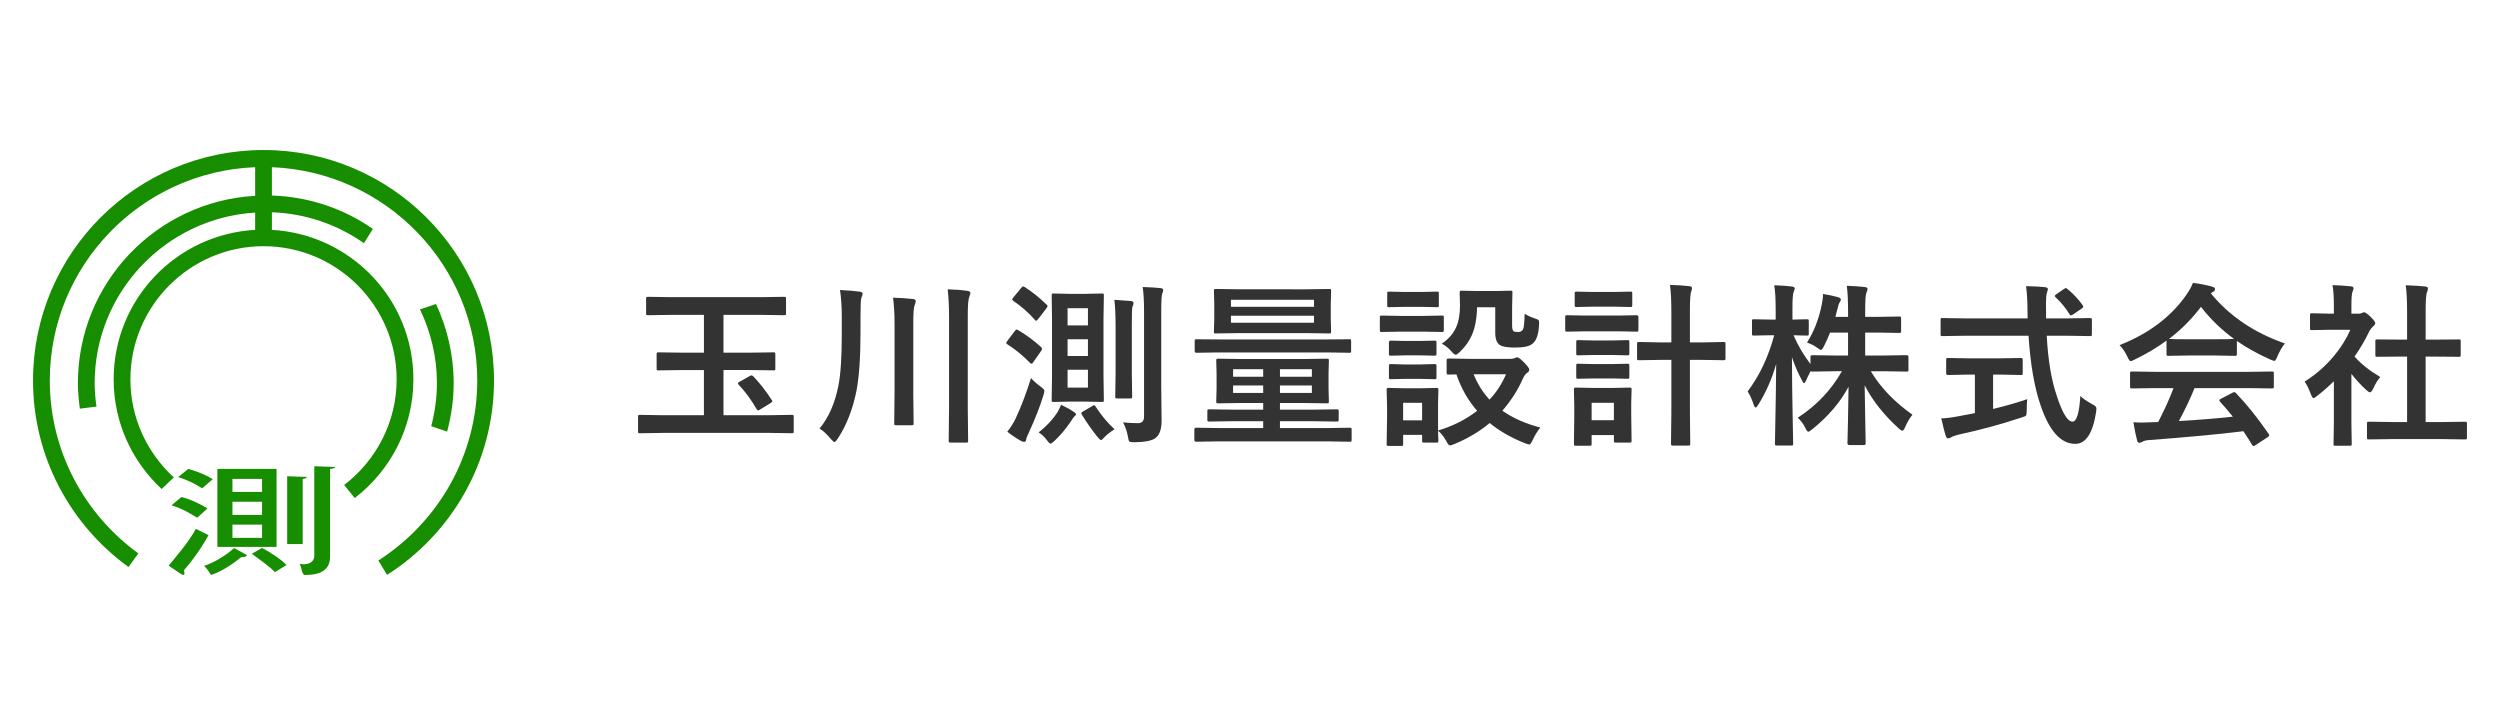 <?xml version="1.0" encoding="utf-8"?>
<!-- Generator: Adobe Illustrator 16.0.0, SVG Export Plug-In . SVG Version: 6.00 Build 0)  -->
<!DOCTYPE svg PUBLIC "-//W3C//DTD SVG 1.1//EN" "http://www.w3.org/Graphics/SVG/1.1/DTD/svg11.dtd">
<svg version="1.1" id="レイヤー_1" xmlns="http://www.w3.org/2000/svg" xmlns:xlink="http://www.w3.org/1999/xlink" x="0px"
	 y="0px" width="300px" height="85px" viewBox="0 0 300 85" enable-background="new 0 0 300 85" xml:space="preserve">
<g>
	<defs>
		<rect id="SVGID_1_" x="3.963" y="18.003" width="292.072" height="50.995"/>
	</defs>
	<clipPath id="SVGID_2_">
		<use xlink:href="#SVGID_1_"  overflow="visible"/>
	</clipPath>
	<path clip-path="url(#SVGID_2_)" fill="#178D00" d="M23.665,62.125L24.9,61.01c-0.786-0.447-1.831-1.049-3.132-1.367l-1.189,1
		C21.88,61.018,22.903,61.676,23.665,62.125"/>
	<path clip-path="url(#SVGID_2_)" fill="#178D00" d="M25.022,64.218l-1.514-0.754c-0.92,1.677-2.35,3.276-3.271,4.419l1.479,0.992
		c0.245,0.135,0.339,0.174,0.394,0.038c0.032-0.079,0.04-0.324-0.054-0.46C22.972,67.428,24.193,65.751,25.022,64.218"/>
	<path clip-path="url(#SVGID_2_)" fill="#178D00" d="M25.534,57.502c-0.785-0.477-1.683-0.876-2.939-1.236l-1.212,0.983
		c1.258,0.405,2.154,0.874,2.873,1.353L25.534,57.502z"/>
	<path clip-path="url(#SVGID_2_)" fill="#178D00" d="M24.487,67.901c0.404,0.388,0.536,0.641,0.842,1.097
		c1.301-0.413,2.684-1.382,3.633-2.151c0.4,0.044,0.641-0.082,0.674-0.231l-1.548-0.853C27.218,66.578,25.683,67.539,24.487,67.901"
		/>
	<path clip-path="url(#SVGID_2_)" fill="#178D00" d="M33.186,56.266h-7.1v9.361h7.1V56.266z M31.45,64.543h-3.558v-1.59h3.558
		V64.543z M31.45,61.787h-3.558V60.21h3.558V61.787z M31.45,59.029h-3.558v-1.562h3.558V59.029z"/>
	<path clip-path="url(#SVGID_2_)" fill="#178D00" d="M31.443,65.763l-1.224,0.687c0.876,0.68,2.287,1.619,2.758,2.213l1.401-0.861
		C33.884,67.236,32.388,66.215,31.443,65.763"/>
	<path clip-path="url(#SVGID_2_)" fill="#178D00" d="M36.325,57.467c0.337-0.03,0.471-0.117,0.494-0.233l-2.358-0.086v8.137h1.864
		V57.467z"/>
	<path clip-path="url(#SVGID_2_)" fill="#178D00" d="M37.717,66.652c0,0.318-0.105,1.057-1.318,1.057
		c-0.538,0,0.29-0.014-0.45-0.028c0.269,0.375,0.259,1.317,0.628,1.317c1.483,0,3.032-0.336,3.033-2.203V56.266
		c0.359-0.027,0.582-0.102,0.627-0.23l-2.521-0.088V66.652z"/>
	<path clip-path="url(#SVGID_2_)" fill="#178D00" d="M31.623,18.003c-15.275,0-27.66,12.383-27.66,27.66
		c0,9.218,4.527,17.358,11.459,22.385l1.178-1.64C10.176,61.741,5.974,54.191,5.974,45.663c0-13.804,10.969-25.064,24.644-25.598
		v3.434C18.764,24.165,9.349,33.959,9.349,45.98c0,1.039,0.096,2.057,0.231,3.059l1.995-0.248c-0.126-0.922-0.215-1.855-0.215-2.811
		c0-10.893,8.53-19.806,19.257-20.471v2.076c-9.461,0.524-16.979,8.34-16.979,17.934c0,5.205,2.226,9.881,5.761,13.165l1.456-1.401
		c-3.19-2.923-5.206-7.107-5.206-11.764c0-8.808,7.166-15.975,15.973-15.975c8.808,0,15.974,7.167,15.974,15.975
		c0,5.171-2.48,9.761-6.302,12.681l1.275,1.565c4.272-3.288,7.038-8.439,7.038-14.246c0-9.593-7.517-17.409-16.979-17.934v-2.112
		c4.102,0.146,7.896,1.496,11.047,3.712l1.069-1.719c-3.459-2.404-7.621-3.858-12.117-4.004v-3.398
		c13.675,0.534,24.643,11.794,24.643,25.598c0,9.069-4.744,17.035-11.869,21.599l1.045,1.725
		c7.708-4.908,12.835-13.508,12.835-23.323C59.282,30.387,46.899,18.003,31.623,18.003"/>
	<path clip-path="url(#SVGID_2_)" fill="#178D00" d="M53.655,51.797c0.496-1.859,0.786-3.803,0.786-5.816
		c0-3.401-0.775-6.612-2.122-9.502l-1.924,0.647c1.291,2.685,2.036,5.681,2.036,8.855c0,1.785-0.253,3.513-0.685,5.166
		L53.655,51.797z"/>
	<path clip-path="url(#SVGID_2_)" fill="#333333" d="M79.45,51.951l-2.648,0.039c-0.116,0-0.185-0.013-0.205-0.039
		c-0.021-0.027-0.031-0.088-0.031-0.186v-1.745c0-0.116,0.013-0.185,0.041-0.204c0.027-0.021,0.092-0.032,0.195-0.032l2.648,0.041
		h5.02v-5.419h-2.546l-2.894,0.041c-0.117,0-0.186-0.014-0.206-0.041c-0.021-0.027-0.03-0.09-0.03-0.186v-1.703
		c0-0.116,0.013-0.185,0.041-0.205s0.093-0.031,0.196-0.031l2.894,0.041h2.546v-4.537h-3.87l-2.833,0.041
		c-0.109,0-0.178-0.013-0.206-0.041c-0.02-0.027-0.03-0.088-0.03-0.185v-1.755c0-0.109,0.013-0.175,0.041-0.195
		c0.027-0.021,0.092-0.031,0.195-0.031l2.833,0.041h10.654l2.823-0.041c0.117,0,0.188,0.014,0.215,0.041
		c0.021,0.027,0.031,0.089,0.031,0.185v1.755c0,0.109-0.014,0.174-0.041,0.195c-0.028,0.021-0.096,0.03-0.206,0.03l-2.823-0.041
		h-4.435v4.537h3.09l2.904-0.041c0.109,0,0.175,0.015,0.195,0.041c0.021,0.028,0.031,0.093,0.031,0.195v1.703
		c0,0.109-0.014,0.176-0.041,0.196c-0.028,0.021-0.088,0.03-0.185,0.03l-2.904-0.041h-3.09v5.419h5.574l2.628-0.041
		c0.109,0,0.174,0.015,0.194,0.041c0.021,0.028,0.031,0.093,0.031,0.195v1.745c0,0.103-0.012,0.166-0.036,0.191
		c-0.024,0.024-0.088,0.033-0.189,0.033l-2.628-0.039H79.45z M90.402,45.166c0.8,0.842,1.536,1.785,2.206,2.833
		c0.048,0.073,0.072,0.13,0.072,0.163c0,0.049-0.075,0.121-0.225,0.216l-1.242,0.761c-0.083,0.067-0.164,0.102-0.247,0.102
		c-0.055,0-0.113-0.048-0.174-0.144c-0.637-1.114-1.351-2.09-2.146-2.925c-0.062-0.07-0.092-0.126-0.092-0.175
		c0-0.055,0.075-0.124,0.226-0.205l1.18-0.667c0.103-0.055,0.178-0.083,0.226-0.083C90.24,45.042,90.313,45.083,90.402,45.166"/>
	<path clip-path="url(#SVGID_2_)" fill="#333333" d="M98.345,51.426c1.102-1.334,1.858-3.059,2.268-5.172
		c0.267-1.348,0.4-3.401,0.4-6.159V37.99c0-1.217-0.071-2.281-0.215-3.191c1.047,0.056,1.827,0.12,2.34,0.195
		c0.254,0.021,0.38,0.109,0.38,0.267c0,0.082-0.052,0.243-0.154,0.482c-0.068,0.185-0.103,0.944-0.103,2.278v1.868
		c0,2.97-0.161,5.304-0.482,7.001c-0.465,2.277-1.221,4.205-2.269,5.777c-0.171,0.254-0.297,0.381-0.379,0.381
		c-0.062,0-0.202-0.12-0.421-0.359C99.237,52.115,98.783,51.694,98.345,51.426 M107.162,35.723c0.938,0.027,1.721,0.079,2.351,0.154
		c0.253,0.021,0.379,0.11,0.379,0.267c0,0.076-0.048,0.246-0.144,0.513c-0.103,0.212-0.154,0.941-0.154,2.187v8.447l0.041,3.49
		c0,0.116-0.014,0.188-0.041,0.21c-0.027,0.024-0.099,0.038-0.215,0.038h-1.848c-0.11,0-0.174-0.015-0.195-0.042
		c-0.021-0.028-0.03-0.098-0.03-0.206l0.041-3.49v-8.386C107.346,37.667,107.285,36.605,107.162,35.723 M113.721,34.717
		c0.862,0.02,1.646,0.082,2.351,0.185c0.253,0.027,0.38,0.12,0.38,0.277c0,0.041-0.048,0.195-0.144,0.462
		c-0.116,0.267-0.175,1.009-0.175,2.227v11.126l0.042,3.881c0,0.115-0.014,0.184-0.042,0.205c-0.027,0.021-0.089,0.029-0.185,0.029
		h-1.878c-0.109,0-0.174-0.012-0.195-0.041c-0.021-0.027-0.031-0.092-0.031-0.193l0.041-3.86V37.93
		C113.885,36.739,113.83,35.668,113.721,34.717"/>
	<path clip-path="url(#SVGID_2_)" fill="#333333" d="M122.177,39.613c1.054,0.63,1.981,1.318,2.781,2.063
		c0.055,0.062,0.083,0.124,0.083,0.185c0,0.068-0.041,0.161-0.123,0.277l-0.914,1.304c-0.075,0.137-0.15,0.205-0.225,0.205
		c-0.042,0-0.106-0.041-0.195-0.123c-0.924-0.93-1.827-1.667-2.71-2.208c-0.082-0.054-0.124-0.108-0.124-0.164
		c0-0.054,0.042-0.133,0.124-0.236l0.903-1.201c0.096-0.116,0.171-0.174,0.226-0.174C122.037,39.541,122.095,39.565,122.177,39.613
		 M120.874,51.807c0.432-0.547,0.777-1.102,1.037-1.662c0.67-1.451,1.272-3.042,1.806-4.774c0.342,0.37,0.725,0.709,1.15,1.017
		c0.308,0.213,0.461,0.387,0.461,0.524c0,0.062-0.034,0.222-0.103,0.481c-0.431,1.402-1.02,2.909-1.765,4.518
		c-0.192,0.389-0.298,0.662-0.319,0.821c-0.02,0.197-0.102,0.297-0.246,0.297c-0.11,0-0.236-0.041-0.38-0.122
		C121.962,52.598,121.415,52.232,120.874,51.807 M122.957,34.44c0.862,0.541,1.745,1.249,2.648,2.124
		c0.068,0.069,0.103,0.127,0.103,0.175c0,0.048-0.048,0.138-0.144,0.267l-0.985,1.283c-0.116,0.137-0.195,0.205-0.236,0.205
		c-0.041,0-0.096-0.041-0.164-0.123c-0.753-0.855-1.615-1.611-2.586-2.268c-0.082-0.062-0.123-0.116-0.123-0.165
		c0-0.047,0.041-0.126,0.123-0.236l0.965-1.17c0.095-0.109,0.171-0.164,0.226-0.164C122.824,34.368,122.882,34.392,122.957,34.44
		 M127.33,48.573c0.595,0.28,1.112,0.567,1.549,0.862c0.158,0.098,0.236,0.184,0.236,0.268c0,0.088-0.048,0.167-0.143,0.234
		c-0.083,0.057-0.243,0.271-0.483,0.647c-0.589,0.876-1.235,1.647-1.94,2.311c-0.239,0.226-0.407,0.337-0.503,0.337
		c-0.075,0-0.202-0.118-0.379-0.357c-0.308-0.425-0.651-0.754-1.027-0.986c0.951-0.746,1.714-1.57,2.289-2.475
		C127.114,49.066,127.248,48.787,127.33,48.573 M130.296,35.261l1.931-0.042c0.116,0,0.184,0.015,0.205,0.042
		c0.021,0.026,0.031,0.092,0.031,0.194l-0.042,2.813v6.918l0.042,2.813c0,0.109-0.012,0.175-0.037,0.2s-0.09,0.035-0.199,0.035
		l-1.931-0.041h-1.929l-1.929,0.041c-0.117,0-0.185-0.012-0.207-0.041c-0.02-0.027-0.03-0.092-0.03-0.194l0.041-2.813v-6.918
		l-0.041-2.813c0-0.116,0.013-0.184,0.041-0.205c0.028-0.02,0.093-0.031,0.196-0.031l1.929,0.042H130.296z M130.553,36.985h-2.443
		v2.063h2.443V36.985z M128.11,42.723h2.443v-2.012h-2.443V42.723z M130.553,44.365h-2.443v2.146h2.443V44.365z M131.466,48.779
		c0.691,1.066,1.45,1.979,2.279,2.729c-0.5,0.316-0.893,0.625-1.181,0.926c-0.233,0.252-0.379,0.379-0.441,0.379
		c-0.068,0-0.215-0.135-0.441-0.4c-0.636-0.793-1.259-1.683-1.868-2.668c-0.042-0.069-0.062-0.119-0.062-0.155
		c0-0.062,0.075-0.136,0.227-0.226l1.119-0.646c0.089-0.063,0.156-0.093,0.205-0.093C131.357,48.625,131.412,48.676,131.466,48.779
		 M133.725,35.979c1.218,0.082,1.884,0.129,2.001,0.144c0.198,0.021,0.298,0.106,0.298,0.256c0,0.069-0.021,0.154-0.062,0.256
		c-0.048,0.11-0.075,0.185-0.082,0.226c-0.041,0.199-0.061,0.941-0.061,2.228v5.739l0.041,2.749c0,0.11-0.012,0.176-0.036,0.2
		c-0.024,0.023-0.088,0.036-0.19,0.036h-1.56c-0.116,0-0.188-0.015-0.216-0.04c-0.021-0.027-0.03-0.094-0.03-0.196l0.042-2.749
		V39.11C133.869,37.79,133.82,36.746,133.725,35.979 M134.761,50.688c0.623,0.06,1.224,0.092,1.807,0.092
		c0.479,0,0.718-0.267,0.718-0.802V37.406c0-1.252-0.055-2.24-0.164-2.966c0.89,0.027,1.604,0.072,2.145,0.133
		c0.212,0.021,0.318,0.096,0.318,0.226c0,0.116-0.037,0.256-0.112,0.42c-0.082,0.206-0.124,0.921-0.124,2.146v8.93l0.042,4.188
		c0,1.041-0.253,1.742-0.759,2.104c-0.411,0.303-1.253,0.463-2.526,0.482c-0.335,0-0.533-0.033-0.595-0.104
		c-0.055-0.053-0.106-0.233-0.154-0.543C135.247,51.794,135.049,51.214,134.761,50.688"/>
	<path clip-path="url(#SVGID_2_)" fill="#333333" d="M146.133,52.965l-2.607,0.043c-0.137,0-0.205-0.079-0.205-0.236v-1.221
		c0-0.151,0.068-0.227,0.205-0.227l2.607,0.041h5.45v-0.821h-3.612l-2.865,0.041c-0.109,0-0.173-0.017-0.195-0.051
		c-0.02-0.026-0.03-0.094-0.03-0.195v-0.995c0-0.109,0.013-0.176,0.04-0.195c0.027-0.021,0.089-0.033,0.185-0.033l2.865,0.043h3.612
		v-0.801h-2.484l-2.915,0.041c-0.117,0-0.185-0.014-0.205-0.041s-0.031-0.092-0.031-0.195l0.041-1.509v-1.825l-0.041-1.551
		c0-0.117,0.014-0.185,0.041-0.206s0.092-0.031,0.195-0.031l2.915,0.042h7.216l2.915-0.042c0.115,0,0.184,0.014,0.203,0.042
		c0.021,0.027,0.033,0.092,0.033,0.195l-0.041,1.528v1.848l0.041,1.509c0,0.109-0.012,0.178-0.037,0.201
		c-0.021,0.024-0.09,0.035-0.199,0.035l-2.915-0.041h-2.721v0.801h3.951l2.845-0.043c0.123,0,0.193,0.016,0.215,0.043
		c0.027,0.027,0.039,0.09,0.039,0.186v0.995c0,0.11-0.012,0.179-0.039,0.205c-0.028,0.028-0.1,0.041-0.215,0.041l-2.845-0.041
		h-3.951v0.821h5.769l2.607-0.041c0.109,0,0.174,0.016,0.193,0.041c0.021,0.027,0.033,0.088,0.033,0.186v1.221
		c0,0.117-0.014,0.184-0.041,0.205c-0.029,0.021-0.09,0.031-0.186,0.031l-2.607-0.043H146.133z M146.205,42.292l-2.627,0.041
		c-0.144,0-0.216-0.076-0.216-0.226v-1.18c0-0.109,0.013-0.175,0.041-0.195c0.021-0.014,0.079-0.021,0.175-0.021l2.627,0.021h13.086
		l2.63-0.021c0.114,0,0.18,0.01,0.192,0.031c0.014,0.021,0.021,0.082,0.021,0.185v1.18c0,0.109-0.01,0.174-0.03,0.195
		s-0.083,0.031-0.184,0.031l-2.63-0.041H146.205z M156.582,34.717l2.926-0.041c0.109,0,0.174,0.014,0.193,0.041
		c0.021,0.028,0.031,0.092,0.031,0.194l-0.041,1.55v1.786l0.041,1.529c0,0.117-0.013,0.185-0.041,0.206
		c-0.026,0.021-0.088,0.031-0.184,0.031l-2.926-0.041h-7.729l-2.926,0.041c-0.13,0-0.206-0.01-0.226-0.031
		c-0.021-0.021-0.031-0.082-0.031-0.185l0.042-1.529v-1.807l-0.042-1.55c0-0.116,0.017-0.184,0.051-0.205
		c0.027-0.021,0.096-0.031,0.206-0.031l2.926,0.041H156.582z M157.68,35.979h-9.966v0.841h9.966V35.979z M157.68,37.889h-9.966
		v0.842h9.966V37.889z M147.971,45.207h3.612v-0.902h-3.612V45.207z M147.971,47.156h3.612v-0.902h-3.612V47.156z M157.424,44.305
		h-3.829v0.902h3.829V44.305z M157.424,46.254h-3.829v0.902h3.829V46.254z"/>
	<path clip-path="url(#SVGID_2_)" fill="#333333" d="M168.046,37.909h2.729l2.248-0.042c0.109,0,0.179,0.014,0.205,0.042
		c0.021,0.027,0.031,0.089,0.031,0.185v1.499c0,0.116-0.018,0.188-0.051,0.215c-0.02,0.021-0.084,0.03-0.186,0.03l-2.248-0.041
		h-2.729l-2.228,0.041c-0.117,0-0.185-0.016-0.205-0.051c-0.021-0.027-0.031-0.092-0.031-0.194v-1.499
		c0-0.109,0.014-0.175,0.043-0.195c0.026-0.021,0.092-0.031,0.193-0.031L168.046,37.909z M184.839,51.304
		c-0.378,0.473-0.679,0.965-0.905,1.478c-0.178,0.377-0.316,0.564-0.42,0.564c-0.055,0-0.214-0.047-0.482-0.145
		c-1.683-0.661-3.107-1.479-4.269-2.441c-1.231,1.034-2.663,1.882-4.292,2.545c-0.212,0.097-0.371,0.145-0.482,0.145
		c-0.115,0-0.264-0.176-0.439-0.523c-0.289-0.535-0.617-0.948-0.986-1.243c0.006,0.35,0.018,0.655,0.031,0.915
		c0.006,0.176,0.01,0.273,0.01,0.287c0,0.109-0.014,0.174-0.041,0.195c-0.028,0.021-0.09,0.029-0.186,0.029h-1.488
		c-0.115,0-0.185-0.012-0.205-0.041c-0.021-0.027-0.031-0.089-0.031-0.184v-0.699h-2.278v1.088c0,0.117-0.015,0.186-0.04,0.207
		c-0.027,0.02-0.094,0.03-0.196,0.03h-1.486c-0.124,0-0.2-0.015-0.228-0.042c-0.021-0.027-0.031-0.092-0.031-0.195l0.052-3.17
		v-1.346l-0.052-1.971c0-0.115,0.019-0.184,0.052-0.205c0.028-0.021,0.096-0.031,0.207-0.031l1.918,0.041h1.867l1.94-0.041
		c0.109,0,0.174,0.014,0.195,0.041c0.021,0.028,0.031,0.094,0.031,0.195l-0.041,1.611v3.264c1.752-0.52,3.315-1.306,4.689-2.36
		c-1.094-1.259-1.924-2.716-2.482-4.372l-0.943,0.021c-0.111,0-0.18-0.017-0.207-0.051c-0.021-0.028-0.029-0.094-0.029-0.195v-1.478
		c0-0.137,0.076-0.206,0.236-0.206l2.566,0.042h4.895c0.164,0,0.318-0.027,0.461-0.083c0.145-0.067,0.249-0.102,0.318-0.102
		c0.137,0,0.402,0.195,0.791,0.585c0.438,0.452,0.656,0.746,0.656,0.882c0,0.157-0.078,0.285-0.234,0.381
		c-0.186,0.117-0.354,0.33-0.505,0.646c-0.622,1.417-1.452,2.72-2.494,3.913C181.545,50.17,183.064,50.846,184.839,51.304
		 M168.61,35.035h1.91l1.899-0.041c0.114,0,0.188,0.013,0.213,0.041c0.021,0.028,0.031,0.089,0.031,0.185v1.407
		c0,0.117-0.012,0.185-0.04,0.205s-0.096,0.031-0.204,0.031l-1.899-0.041h-1.91l-1.908,0.041c-0.118,0-0.187-0.014-0.207-0.041
		s-0.029-0.092-0.029-0.195v-1.407c0-0.108,0.013-0.174,0.041-0.195c0.026-0.02,0.092-0.03,0.195-0.03L168.61,35.035z
		 M168.693,40.916h1.662l1.766-0.041c0.122,0,0.195,0.014,0.216,0.041c0.026,0.021,0.04,0.08,0.04,0.175v1.365
		c0,0.109-0.016,0.174-0.051,0.195c-0.027,0.021-0.096,0.031-0.205,0.031l-1.766-0.041h-1.662l-1.789,0.041
		c-0.106,0-0.176-0.013-0.202-0.041c-0.021-0.027-0.03-0.088-0.03-0.185v-1.365c0-0.144,0.076-0.215,0.232-0.215L168.693,40.916z
		 M168.693,43.738h1.662l1.766-0.051c0.122,0,0.195,0.015,0.216,0.041c0.026,0.027,0.04,0.093,0.04,0.195v1.343
		c0,0.118-0.016,0.187-0.051,0.207c-0.027,0.021-0.096,0.03-0.205,0.03l-1.766-0.04h-1.662l-1.789,0.04
		c-0.106,0-0.176-0.014-0.202-0.04c-0.021-0.028-0.03-0.094-0.03-0.197v-1.343c0-0.109,0.016-0.178,0.049-0.205
		c0.022-0.021,0.082-0.031,0.184-0.031L168.693,43.738z M170.652,48.337h-2.278v2.104h2.278V48.337z M173.016,41.244
		c0.791-0.54,1.355-1.176,1.691-1.908c0.328-0.712,0.492-1.602,0.492-2.668l-0.039-1.561c0-0.109,0.016-0.175,0.05-0.196
		c0.026-0.02,0.096-0.03,0.206-0.03l1.848,0.042h2.104l1.887-0.042c0.119,0,0.187,0.014,0.207,0.042
		c0.02,0.027,0.031,0.088,0.031,0.185l-0.041,1.704v2.186c0,0.377,0.047,0.616,0.143,0.719c0.09,0.082,0.289,0.123,0.597,0.123
		c0.246,0,0.435-0.099,0.565-0.297c0.102-0.164,0.17-0.794,0.204-1.888c0.384,0.232,0.796,0.42,1.242,0.564
		c0.226,0.075,0.364,0.14,0.421,0.195c0.047,0.055,0.071,0.154,0.071,0.297c0,0.035-0.003,0.123-0.01,0.267
		c-0.054,1.129-0.308,1.878-0.76,2.247c-0.341,0.323-1.054,0.483-2.136,0.483c-0.882,0-1.48-0.099-1.796-0.297
		c-0.377-0.246-0.564-0.729-0.564-1.448v-3.089h-2.185c-0.021,1.348-0.236,2.481-0.648,3.397c-0.321,0.718-0.795,1.372-1.416,1.96
		c-0.227,0.227-0.393,0.34-0.502,0.34c-0.111,0-0.277-0.134-0.506-0.4C173.813,41.758,173.424,41.45,173.016,41.244 M180.722,44.908
		h-3.891c0.48,1.179,1.117,2.194,1.91,3.05C179.584,47.055,180.244,46.038,180.722,44.908"/>
	<path clip-path="url(#SVGID_2_)" fill="#333333" d="M190.287,37.868h3.859l2.258-0.041c0.138,0,0.206,0.076,0.206,0.227v1.498
		c0,0.117-0.015,0.188-0.042,0.215c-0.02,0.021-0.076,0.031-0.164,0.031l-2.258-0.041h-3.859l-2.227,0.041
		c-0.117,0-0.186-0.013-0.206-0.041c-0.021-0.035-0.03-0.104-0.03-0.206v-1.498c0-0.11,0.014-0.175,0.041-0.196
		c0.027-0.02,0.092-0.031,0.195-0.031L190.287,37.868z M195.79,52.885c0,0.109-0.015,0.174-0.042,0.195
		c-0.025,0.021-0.092,0.029-0.195,0.029h-1.664c-0.108,0-0.174-0.012-0.193-0.041c-0.022-0.027-0.029-0.089-0.029-0.184v-0.678
		h-2.671v1.047c0,0.117-0.013,0.184-0.042,0.205c-0.025,0.021-0.09,0.031-0.193,0.031h-1.633c-0.123,0-0.197-0.014-0.226-0.041
		c-0.021-0.028-0.03-0.092-0.03-0.195l0.041-3.15v-1.386l-0.041-1.971c0-0.118,0.017-0.186,0.051-0.206
		c0.029-0.021,0.096-0.03,0.205-0.03l1.91,0.04h2.586l1.93-0.04c0.117,0,0.186,0.014,0.205,0.04
		c0.021,0.027,0.032,0.094,0.032,0.196l-0.042,1.61v1.5L195.79,52.885z M191.099,35.035h2.628l1.898-0.041
		c0.123,0,0.195,0.013,0.215,0.041c0.021,0.028,0.032,0.089,0.032,0.185v1.396c0,0.109-0.015,0.174-0.044,0.195
		c-0.025,0.021-0.096,0.031-0.203,0.031l-1.898-0.041h-2.628l-1.91,0.041c-0.109,0-0.175-0.014-0.195-0.041
		c-0.021-0.027-0.03-0.088-0.03-0.185v-1.396c0-0.108,0.014-0.174,0.041-0.195c0.029-0.02,0.089-0.03,0.185-0.03L191.099,35.035z
		 M191.17,40.855h2.329l1.767-0.042c0.123,0,0.195,0.014,0.217,0.042c0.026,0.027,0.039,0.089,0.039,0.185v1.375
		c0,0.109-0.017,0.174-0.051,0.194c-0.028,0.021-0.096,0.031-0.205,0.031l-1.767-0.041h-2.329l-1.786,0.041
		c-0.116,0-0.185-0.014-0.205-0.041c-0.021-0.027-0.03-0.089-0.03-0.185V41.04c0-0.109,0.014-0.175,0.04-0.196
		c0.028-0.02,0.092-0.03,0.195-0.03L191.17,40.855z M191.17,43.688h2.329l1.767-0.041c0.123,0,0.195,0.014,0.217,0.041
		c0.026,0.027,0.039,0.09,0.039,0.186v1.355c0,0.107-0.017,0.174-0.051,0.194c-0.028,0.021-0.096,0.03-0.205,0.03l-1.767-0.041
		h-2.329l-1.786,0.041c-0.116,0-0.185-0.014-0.205-0.041s-0.03-0.09-0.03-0.184v-1.355c0-0.11,0.014-0.175,0.04-0.195
		c0.028-0.021,0.092-0.031,0.195-0.031L191.17,43.688z M193.666,48.337h-2.671v2.085h2.671V48.337z M200.398,34.193
		c0.936,0.021,1.708,0.068,2.309,0.144c0.227,0.021,0.338,0.1,0.338,0.236c0,0.055-0.014,0.127-0.039,0.215
		c-0.036,0.103-0.055,0.172-0.063,0.206c-0.104,0.232-0.154,1.01-0.154,2.33v3.767h1.344l2.669-0.051
		c0.124,0,0.198,0.017,0.228,0.051c0.021,0.028,0.029,0.096,0.029,0.205V43c0,0.11-0.016,0.174-0.051,0.195
		c-0.027,0.021-0.096,0.031-0.206,0.031l-2.669-0.041h-1.344v6.354l0.041,3.674c0,0.123-0.014,0.198-0.041,0.225
		c-0.021,0.021-0.074,0.031-0.164,0.031h-1.898c-0.096,0-0.155-0.017-0.176-0.05c-0.02-0.028-0.031-0.096-0.031-0.206l0.042-3.654
		v-6.374h-1.18l-2.69,0.041c-0.123,0-0.195-0.014-0.215-0.041c-0.021-0.027-0.03-0.089-0.03-0.185v-1.704
		c0-0.124,0.015-0.198,0.04-0.226c0.029-0.02,0.096-0.031,0.205-0.031l2.69,0.051h1.18v-3.726
		C200.562,36.051,200.508,34.994,200.398,34.193"/>
	<path clip-path="url(#SVGID_2_)" fill="#333333" d="M216.841,41.111c0.833-1.321,1.423-2.829,1.764-4.527
		c0.103-0.464,0.154-0.899,0.154-1.303c0.622,0.089,1.226,0.216,1.807,0.38c0.226,0.076,0.339,0.168,0.339,0.277
		c0,0.09-0.059,0.223-0.174,0.401c-0.07,0.096-0.15,0.355-0.246,0.779c-0.029,0.124-0.107,0.425-0.236,0.903h1.52v-0.677
		c0-1.266-0.052-2.282-0.154-3.048c0.76,0.021,1.471,0.069,2.133,0.144c0.24,0.027,0.36,0.099,0.36,0.215
		c0,0.11-0.046,0.264-0.134,0.462c-0.102,0.198-0.153,0.927-0.153,2.186v0.719h1.54l2.545-0.041c0.111,0,0.175,0.014,0.195,0.041
		c0.02,0.028,0.032,0.096,0.032,0.206v1.499c0,0.109-0.013,0.175-0.044,0.195c-0.025,0.021-0.088,0.031-0.184,0.031l-2.545-0.042
		h-1.54v2.751h2.165l2.823-0.041c0.138,0,0.206,0.068,0.206,0.205v1.518c0,0.11-0.01,0.178-0.031,0.205
		c-0.02,0.027-0.079,0.043-0.175,0.043l-2.823-0.043h-1.487c1.162,1.951,2.829,3.689,4.997,5.216
		c-0.342,0.417-0.635,0.916-0.882,1.497c-0.116,0.281-0.224,0.421-0.327,0.421c-0.096,0-0.243-0.09-0.442-0.275
		c-1.786-1.616-3.147-3.341-4.085-5.174c0.013,1.396,0.041,3.001,0.083,4.813c0.026,1.417,0.04,2.133,0.04,2.146
		c0,0.143-0.074,0.215-0.227,0.215h-1.725c-0.156,0-0.236-0.072-0.236-0.215c0-0.057,0.022-0.918,0.063-2.588
		c0.027-1.601,0.052-3.002,0.071-4.197c-1.005,1.881-2.456,3.58-4.351,5.1c-0.239,0.199-0.4,0.299-0.482,0.299
		c-0.096,0-0.217-0.154-0.359-0.462c-0.219-0.452-0.52-0.857-0.904-1.222c2.23-1.436,3.998-3.295,5.297-5.574h-0.697l-2.834,0.043
		c-0.129,0-0.201-0.021-0.215-0.063c-0.281,0.533-0.463,0.906-0.544,1.118c-0.11,0.226-0.196,0.34-0.257,0.34
		c-0.055,0-0.145-0.127-0.268-0.381c-0.451-0.835-0.844-1.747-1.18-2.74c0.006,2.388,0.039,4.884,0.092,7.482
		c0.008,0.562,0.021,1.294,0.041,2.196c0.008,0.404,0.012,0.635,0.012,0.688c0,0.111-0.014,0.179-0.041,0.205
		c-0.028,0.021-0.09,0.031-0.186,0.031h-1.703c-0.125,0-0.195-0.017-0.217-0.05c-0.026-0.021-0.039-0.083-0.039-0.187
		c0-0.061,0.008-0.574,0.03-1.538c0.06-2.963,0.101-5.64,0.122-8.027c-0.5,1.767-1.215,3.397-2.145,4.896
		c-0.137,0.229-0.244,0.339-0.318,0.339c-0.082,0-0.165-0.118-0.248-0.36c-0.204-0.619-0.443-1.145-0.717-1.568
		c1.416-1.875,2.48-4.123,3.192-6.744h-0.463l-1.97,0.041c-0.111,0-0.178-0.013-0.207-0.041c-0.02-0.027-0.028-0.092-0.028-0.195
		v-1.488c0-0.109,0.013-0.178,0.038-0.205c0.029-0.021,0.094-0.031,0.197-0.031l1.97,0.041h0.636v-1.252
		c0-1.238-0.056-2.192-0.173-2.864c0.827,0.021,1.528,0.069,2.104,0.144c0.239,0.028,0.36,0.1,0.36,0.216
		c0,0.097-0.045,0.244-0.135,0.441c-0.096,0.2-0.143,0.876-0.143,2.033v1.283l1.723-0.041c0.11,0,0.179,0.014,0.206,0.041
		c0.021,0.028,0.03,0.093,0.03,0.195v1.488c0,0.117-0.013,0.185-0.041,0.206c-0.027,0.021-0.092,0.031-0.195,0.031l-0.471-0.01
		c-0.33-0.014-0.702-0.024-1.119-0.031c0.514,1.205,1.191,2.357,2.031,3.459v-0.862c0-0.137,0.08-0.205,0.236-0.205l2.834,0.041
		h1.438V39.91h-2.166c-0.16,0.439-0.404,0.993-0.739,1.663c-0.144,0.281-0.258,0.42-0.339,0.42c-0.082,0-0.243-0.092-0.482-0.277
		C217.672,41.45,217.271,41.249,216.841,41.111"/>
	<path clip-path="url(#SVGID_2_)" fill="#333333" d="M235.777,40.29l-2.701,0.041c-0.096,0-0.153-0.012-0.174-0.036
		c-0.02-0.024-0.031-0.098-0.031-0.221v-1.652c0-0.129,0.012-0.205,0.031-0.226c0.021-0.021,0.078-0.031,0.174-0.031l2.701,0.041
		h7.543l-0.021-0.862c0-1.129-0.057-2.13-0.172-3.007c1.066,0.028,1.828,0.068,2.286,0.124c0.227,0.027,0.34,0.112,0.34,0.256
		c0,0.034-0.04,0.181-0.124,0.441c-0.075,0.212-0.112,0.65-0.112,1.313c0,0.172,0.003,0.441,0.011,0.811v0.924h2.588l2.688-0.041
		c0.109,0,0.174,0.017,0.194,0.052c0.021,0.027,0.03,0.096,0.03,0.205v1.652c0,0.124-0.013,0.199-0.039,0.226
		c-0.021,0.021-0.083,0.031-0.186,0.031l-2.688-0.041h-2.506c0.156,2.929,0.557,5.327,1.2,7.196c0.671,2.072,1.3,3.11,1.89,3.11
		c0.499,0,0.813-1.026,0.943-3.081c0.295,0.303,0.749,0.62,1.366,0.955c0.253,0.137,0.407,0.236,0.462,0.299
		c0.066,0.066,0.101,0.162,0.101,0.287c0,0.059-0.013,0.195-0.039,0.398c-0.397,2.561-1.243,3.83-2.534,3.809
		c-1.718-0.021-3.096-1.563-4.129-4.63c-0.732-2.105-1.215-4.888-1.445-8.344H235.777z M239.994,44.95h-0.822v4.126
		c1.595-0.389,2.959-0.783,4.098-1.18c-0.041,0.383-0.063,0.824-0.063,1.322c0,0.364-0.029,0.584-0.094,0.657
		c-0.054,0.062-0.23,0.139-0.532,0.228c-2.484,0.821-4.991,1.502-7.522,2.043c-0.432,0.102-0.727,0.208-0.883,0.317
		c-0.18,0.097-0.304,0.144-0.381,0.144c-0.137,0-0.236-0.092-0.296-0.277c-0.132-0.391-0.313-1.098-0.546-2.124
		c0.568-0.015,1.238-0.097,2.012-0.246l2.022-0.381V44.95h-0.719L233.774,45c-0.157,0-0.235-0.07-0.235-0.215v-1.57
		c0-0.123,0.014-0.198,0.04-0.226c0.026-0.021,0.095-0.031,0.195-0.031L236.269,43h3.726l2.484-0.041
		c0.118,0,0.189,0.017,0.215,0.051c0.021,0.028,0.031,0.096,0.031,0.205v1.57c0,0.103-0.012,0.165-0.04,0.186
		C242.65,44.991,242.581,45,242.479,45L239.994,44.95z M248.115,34.696c0.684,0.554,1.283,1.198,1.805,1.93
		c0.048,0.068,0.072,0.127,0.072,0.174c0,0.068-0.072,0.151-0.216,0.246l-0.993,0.678c-0.126,0.082-0.215,0.122-0.271,0.122
		c-0.062,0-0.125-0.054-0.193-0.164c-0.425-0.711-0.972-1.378-1.644-2.001c-0.067-0.067-0.102-0.124-0.102-0.164
		c0-0.055,0.064-0.127,0.195-0.216l0.882-0.605c0.124-0.082,0.206-0.124,0.247-0.124C247.959,34.573,248.032,34.614,248.115,34.696"
		/>
	<path clip-path="url(#SVGID_2_)" fill="#333333" d="M274.184,41.214c-0.355,0.451-0.656,0.975-0.902,1.57
		c-0.137,0.349-0.257,0.523-0.36,0.523c-0.075,0-0.233-0.054-0.483-0.164c-1.524-0.678-2.862-1.42-4.013-2.228v1.561
		c0,0.109-0.013,0.174-0.04,0.195c-0.027,0.021-0.088,0.031-0.186,0.031l-2.381-0.042h-3.233l-2.381,0.042
		c-0.11,0-0.175-0.014-0.195-0.042c-0.021-0.027-0.03-0.088-0.03-0.185v-1.601c-1.148,0.841-2.418,1.597-3.809,2.268
		c-0.252,0.131-0.419,0.195-0.502,0.195c-0.096,0-0.223-0.174-0.383-0.524c-0.265-0.567-0.58-1.033-0.943-1.396
		c3.541-1.396,6.228-3.432,8.068-6.108c0.322-0.465,0.569-0.919,0.74-1.364c0.855,0.109,1.611,0.257,2.268,0.441
		c0.254,0.061,0.381,0.158,0.381,0.288c0,0.158-0.068,0.271-0.206,0.339c-0.09,0.041-0.188,0.103-0.298,0.184
		C267.52,37.916,270.48,39.92,274.184,41.214 M258.635,46.572l-2.783,0.04c-0.116,0-0.188-0.013-0.215-0.04
		c-0.021-0.027-0.031-0.09-0.031-0.186v-1.581c0-0.109,0.014-0.173,0.042-0.193c0.026-0.021,0.094-0.032,0.204-0.032l2.783,0.041
		h11.197l2.781-0.041c0.116,0,0.188,0.015,0.216,0.041c0.021,0.029,0.03,0.089,0.03,0.185v1.581c0,0.104-0.012,0.168-0.036,0.191
		s-0.094,0.034-0.21,0.034l-2.781-0.04h-6.486c-0.521,1.28-1.146,2.596-1.879,3.953c2.189-0.126,4.35-0.299,6.477-0.525
		c-0.645-0.787-1.153-1.383-1.528-1.785c-0.063-0.068-0.092-0.127-0.092-0.175c0-0.069,0.069-0.138,0.214-0.206l1.344-0.697
		c0.096-0.055,0.171-0.082,0.229-0.082c0.061,0,0.132,0.04,0.212,0.124c1.331,1.388,2.63,3.017,3.913,4.885
		c0.047,0.069,0.07,0.128,0.07,0.175c0,0.068-0.057,0.141-0.174,0.215l-1.457,0.955c-0.123,0.082-0.205,0.121-0.246,0.121
		c-0.055,0-0.113-0.047-0.175-0.141c-0.282-0.473-0.631-1.021-1.048-1.643c-2.715,0.342-6.5,0.696-11.354,1.066
		c-0.32,0.021-0.574,0.086-0.758,0.195c-0.104,0.082-0.223,0.124-0.359,0.124c-0.152,0-0.246-0.1-0.287-0.298
		c-0.131-0.459-0.277-1.182-0.441-2.166c0.322,0.025,0.661,0.041,1.016,0.041c0.342,0,0.768-0.016,1.272-0.041l0.679-0.021
		c0.745-1.416,1.36-2.775,1.848-4.074H258.635z M260.275,40.67c0.245,0.027,1.018,0.041,2.31,0.041h3.233
		c1.203,0,1.959-0.014,2.27-0.041c-1.512-1.094-2.838-2.377-3.974-3.849C263.006,38.292,261.728,39.576,260.275,40.67"/>
	<path clip-path="url(#SVGID_2_)" fill="#333333" d="M276.554,45.792c1.308-0.821,2.46-1.823,3.461-3.007
		c0.86-1.02,1.538-2.09,2.03-3.213h-2.382l-2.229,0.041c-0.109,0-0.177-0.014-0.203-0.041c-0.021-0.027-0.03-0.088-0.03-0.185
		v-1.561c0-0.109,0.016-0.178,0.049-0.205c0.022-0.021,0.083-0.031,0.185-0.031l2.229,0.052h0.401V36.78
		c0-1.122-0.056-1.977-0.165-2.566c0.755,0.021,1.481,0.068,2.187,0.144c0.226,0.02,0.338,0.092,0.338,0.215
		c0,0.096-0.041,0.244-0.122,0.442c-0.09,0.164-0.134,0.722-0.134,1.673v0.955h0.883c0.171,0,0.306-0.032,0.4-0.092
		c0.109-0.055,0.188-0.083,0.236-0.083c0.136,0,0.398,0.182,0.779,0.545c0.377,0.376,0.564,0.629,0.564,0.76
		c0,0.116-0.068,0.229-0.205,0.338c-0.233,0.226-0.396,0.428-0.492,0.605c-0.487,1.034-1.081,2.057-1.787,3.069
		c0.756,0.87,1.783,1.69,3.092,2.463c-0.303,0.322-0.582,0.777-0.843,1.364c-0.144,0.31-0.278,0.464-0.399,0.464
		c-0.091,0-0.229-0.087-0.422-0.258c-0.637-0.575-1.238-1.225-1.807-1.949v5.911l0.04,2.474c0,0.109-0.013,0.178-0.04,0.205
		c-0.033,0.021-0.107,0.031-0.217,0.031h-1.682c-0.117,0-0.188-0.014-0.217-0.041c-0.02-0.028-0.029-0.092-0.029-0.195l0.041-2.474
		v-5.029c-0.739,0.719-1.407,1.3-2.002,1.745c-0.225,0.184-0.375,0.277-0.442,0.277c-0.089,0-0.199-0.16-0.327-0.483
		C277.052,46.627,276.807,46.127,276.554,45.792 M287.083,52.689l-2.821,0.042c-0.109,0-0.176-0.015-0.195-0.042
		c-0.02-0.029-0.03-0.088-0.03-0.186v-1.662c0-0.109,0.013-0.176,0.037-0.199c0.022-0.023,0.086-0.037,0.188-0.037l2.821,0.041
		h1.768v-7.852h-0.945l-2.647,0.021c-0.102,0-0.164-0.01-0.185-0.03s-0.03-0.082-0.03-0.185v-1.663c0-0.102,0.014-0.164,0.04-0.185
		c0.021-0.013,0.079-0.021,0.175-0.021l2.647,0.021h0.945v-3.346c0-1.375-0.056-2.432-0.165-3.172
		c0.904,0.027,1.68,0.076,2.33,0.144c0.226,0.028,0.34,0.1,0.34,0.216c0,0.151-0.037,0.298-0.104,0.441
		c-0.117,0.227-0.174,0.996-0.174,2.31v3.408h1.323l2.649-0.021c0.115,0,0.185,0.01,0.203,0.031
		c0.021,0.021,0.033,0.079,0.033,0.174V42.6c0,0.109-0.019,0.175-0.052,0.195c-0.021,0.015-0.083,0.021-0.185,0.021l-2.649-0.021
		h-1.323v7.852h1.908l2.803-0.041c0.114,0,0.188,0.014,0.215,0.041c0.021,0.027,0.031,0.093,0.031,0.195v1.662
		c0,0.111-0.014,0.174-0.042,0.195c-0.026,0.021-0.096,0.032-0.204,0.032l-2.803-0.042H287.083z"/>
</g>
</svg>
